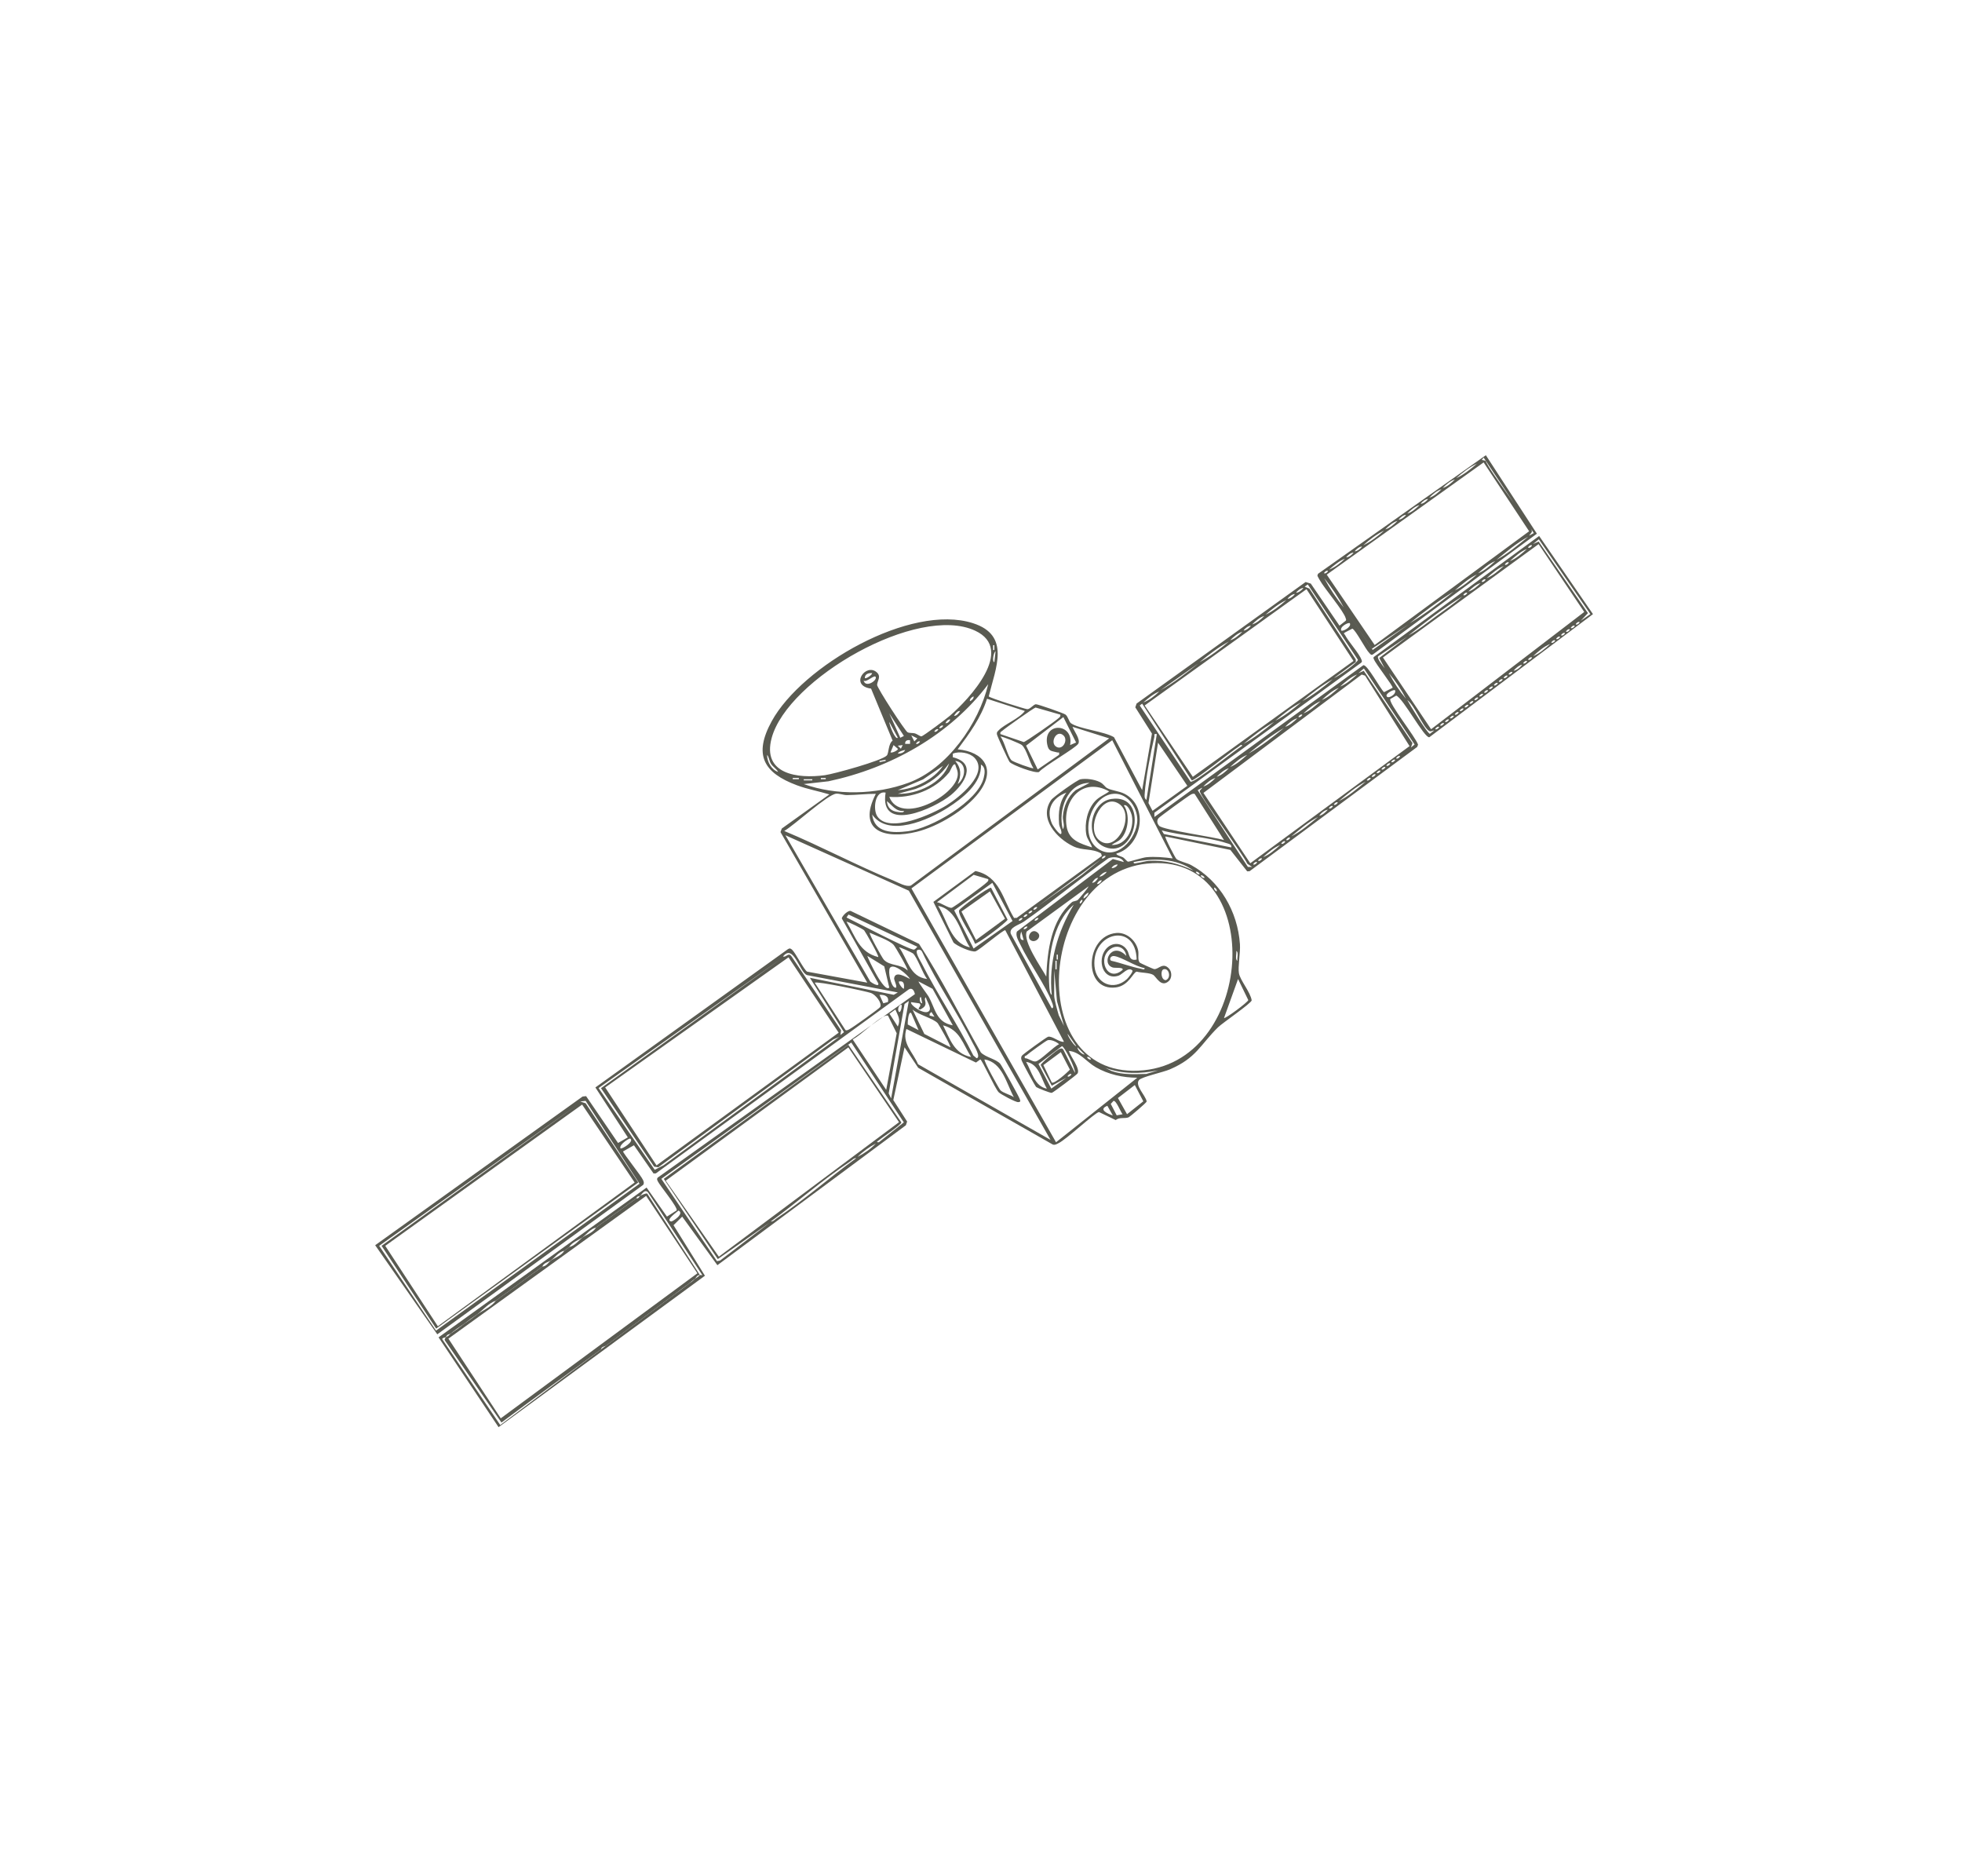 <svg viewBox="0 0 319 305" fill="none" xmlns="http://www.w3.org/2000/svg">
<path d="M104.065 194.406C104.298 194.285 105.032 193.917 105.234 194.033L113.798 207.281C113.307 207.261 113.229 207.648 113.004 207.875C112.512 208.21 112.382 208.379 112.01 208.667C111.121 209.309 110.484 209.778 109.627 210.45C109.357 210.648 109.096 210.85 108.832 211.044C108.577 211.242 108.305 211.431 108.038 211.638C107.769 211.838 107.507 212.038 107.243 212.233C106.978 212.431 106.713 212.629 106.449 212.827C106.184 213.025 105.918 213.223 105.654 213.421C105.389 213.619 105.124 213.817 104.86 214.015C104.594 214.213 104.329 214.411 104.065 214.609C103.8 214.808 103.535 215.006 103.271 215.204C103.005 215.402 102.74 215.6 102.476 215.798C102.211 215.996 101.946 216.194 101.682 216.392C101.416 216.59 101.151 216.788 100.887 216.986C100.624 217.183 100.355 217.385 100.092 217.581C99.818 217.786 99.574 217.96 99.298 218.175C99.033 218.373 98.767 218.574 98.503 218.769C98.333 218.898 97.807 218.869 97.709 219.363C92.336 223.345 86.882 227.235 81.529 231.247L72.38 217.965C72.199 217.715 72.386 217.586 72.483 217.382C73.069 217.098 72.926 217.076 73.278 216.788C74.19 216.187 74.61 215.88 75.463 215.204C76.343 214.61 76.813 214.27 77.648 213.619C78.628 212.946 79.871 212.449 80.627 211.44L81.422 210.846L83.607 209.262L85.196 208.073L87.381 206.489L88.175 205.894C88.859 205.866 89.186 205.191 89.566 204.904C90.236 204.442 91.281 204.127 91.751 203.32L92.545 202.725C93.469 202.517 94.068 201.666 94.73 201.141C95.417 200.678 96.437 200.362 96.915 199.556L97.71 198.962L99.1 197.972L99.895 197.377L101.285 196.387L102.08 195.793L103.47 194.803C103.87 194.876 103.944 194.492 104.066 194.406H104.065ZM105.054 194.407L72.908 217.608L81.419 230.562L113.388 206.987L105.054 194.407Z" fill="#595A51"/>
<path d="M187.693 132.807L221.66 108.138C222.306 107.976 224.419 111.993 225.031 112.519L226.423 111.807C226.555 111.563 223.617 107.853 223.393 107.189C223.333 107.012 223.21 106.931 223.424 106.757L250.249 87.13L259 99.831L232.391 119.849C231.554 119.972 228.18 113.54 227.009 113.078L226.054 113.625C225.69 114.246 230.232 119.909 230.561 121.058L230.417 121.425L203.171 141.624L202.78 141.646L200.045 138.162L189.478 135.975C189.334 136.12 191.082 139.469 191.271 139.632C191.71 140.011 193.032 140.277 193.656 140.621C198.369 143.209 201.233 148.162 201.601 153.496C201.693 154.842 201.252 157.198 201.435 158.207C201.65 159.397 203.306 161.26 203.511 162.619C203.452 163.093 198.74 166.309 198.041 166.996C195.114 169.876 194.545 171.971 190.206 173.84C189.101 174.316 185.622 175.053 185.192 175.575C184.473 176.449 186.246 178.043 186.441 179.057C186.423 179.251 183.696 181.552 183.515 181.626C182.888 181.886 182.036 181.561 181.4 182.079L178.682 180.774C177.975 180.898 173.369 185.249 172.069 185.859C171.765 186.001 171.522 186.184 171.157 186.049L149.283 173.578L147.069 170.245L145.243 178.832L147.489 182.32L147.283 182.927L116.64 205.67L110.918 197.777L109.507 199.17L114.614 207.384L81.06 232L71.306 217.403L105.127 193.051L108.439 197.772L110.013 196.764C110.274 196.315 107.244 192.688 106.945 192.022C106.848 191.806 106.759 191.645 106.938 191.432L148.751 161.612C148.659 161.102 148.347 160.5 147.767 160.83L106.634 190.748L106.254 190.756L103.072 186.173L101.304 187.175C101.296 187.459 104.277 191.161 104.557 191.838C104.673 192.117 104.759 192.347 104.564 192.622L71.099 216.909L61 202.424L94.725 178.251L95.295 178.19L100.487 185.802L102.077 184.893L96.803 176.776L128.109 154.295C128.415 154.109 128.543 154.175 128.792 154.396C129.343 154.889 130.742 157.719 131.238 157.952L141.011 159.74L126.901 135.266L127.11 134.69L134.848 129.141C133.095 128.605 131.31 128.302 129.583 127.66C124.133 125.634 122.466 122.711 125.482 117.223C130.396 108.281 148.016 98.045 158.197 101.306C164.375 103.285 161.876 108.597 160.757 113.204C160.945 113.474 166.669 115.265 167.016 115.284C167.468 115.308 167.974 114.567 168.4 114.481C168.652 114.431 172.946 115.936 173.239 116.161C173.664 116.487 173.807 117.34 174.12 117.566C175.385 118.483 179.551 118.894 181.124 119.841L185.7 128.445L187.292 119.253L184.588 114.982L184.794 114.374L212.274 94.614L213.123 94.87L217.784 101.705L218.79 100.916C218.929 100.777 218.839 100.659 218.8 100.513C218.476 99.312 215.342 95.698 214.544 94.244C214.426 94.029 214.295 93.82 214.193 93.596L214.287 93.285L241.584 74L249.882 86.758L223.236 106.371C222.936 106.567 222.83 106.345 222.649 106.168C222.001 105.538 220.431 102.403 219.873 102.195L218.685 102.808C218.333 103.025 218.572 103.009 218.669 103.197C219.271 104.358 220.982 106.191 221.367 107.264C221.448 107.491 221.496 107.579 221.276 107.757L187.688 132.122L187.693 132.805L187.693 132.807ZM248.67 87.051L249.378 86.654L241.221 74.38L240.923 74.77L241.537 74.901C242.186 76.612 249.08 85.486 249.069 86.362C249.066 86.653 248.585 86.978 248.67 87.051ZM215.714 93.413L223.508 104.851L248.62 86.361L241.223 75.17L215.714 93.412V93.413ZM240.129 75.369C238.923 75.93 237.737 76.86 236.752 77.742C237.958 77.18 239.143 76.25 240.129 75.369ZM236.553 77.944C235.823 78.141 235.082 78.796 234.567 79.326C235.296 79.13 236.038 78.473 236.553 77.944ZM234.368 79.528C233.638 79.725 232.898 80.381 232.382 80.911C233.111 80.715 233.853 80.058 234.368 79.528ZM232.183 81.113C231.753 81.135 231.209 81.547 230.992 81.901C231.422 81.879 231.966 81.466 232.183 81.113ZM230.793 82.103C230.063 82.3 229.322 82.956 228.807 83.486C229.536 83.29 230.278 82.633 230.793 82.103ZM228.608 83.688C228.178 83.709 227.634 84.122 227.416 84.476C227.846 84.454 228.391 84.041 228.608 83.688ZM227.218 84.678C226.488 84.875 225.747 85.531 225.231 86.06C225.96 85.864 226.702 85.208 227.218 84.678ZM225.033 86.263C223.827 86.824 222.641 87.754 221.656 88.635C222.862 88.074 224.046 87.144 225.033 86.263ZM248.471 87.253C246.603 88.258 244.944 89.684 243.307 91.012C245.175 90.007 246.835 88.581 248.471 87.253ZM257.013 100.916L258.583 99.829L250.195 87.668L249.266 88.437L250.165 88.032L258.179 99.668L257.013 100.916ZM224.851 106.882L232.68 118.542L257.579 99.481L250.163 88.45L224.851 106.882ZM249.067 88.639C248.819 88.507 248.375 88.956 248.471 89.031C248.72 89.164 249.164 88.715 249.067 88.639ZM221.457 88.837C221.027 88.859 220.483 89.272 220.265 89.626C220.695 89.604 221.24 89.191 221.457 88.837ZM248.273 89.234C247.252 89.626 246.294 90.487 245.492 91.21C246.513 90.818 247.47 89.957 248.273 89.234ZM220.067 89.828C219.637 89.85 219.092 90.263 218.875 90.616C219.305 90.594 219.849 90.181 220.067 89.828ZM218.676 90.818C217.75 91.17 216.83 91.945 216.094 92.597C217.034 92.247 217.969 91.515 218.676 90.818ZM243.108 91.214C242.087 91.606 241.13 92.468 240.327 93.191C241.348 92.799 242.306 91.937 243.108 91.214ZM245.293 91.412C245.045 91.28 244.601 91.729 244.697 91.805C244.946 91.937 245.39 91.488 245.293 91.412ZM244.499 92.007C243.478 92.399 242.52 93.26 241.718 93.983C242.739 93.591 243.696 92.729 244.499 92.007ZM215.895 92.799C215.647 92.666 215.203 93.116 215.3 93.191C215.548 93.324 215.992 92.874 215.895 92.799ZM240.129 93.393C238.826 93.985 237.633 95.044 236.553 95.964C237.855 95.372 239.049 94.313 240.129 93.393ZM218.476 98.739C217.589 97.07 216.495 95.449 215.302 93.985C216.188 95.654 217.282 97.275 218.476 98.739ZM241.519 94.185C241.271 94.053 240.827 94.502 240.923 94.577C241.172 94.71 241.616 94.26 241.519 94.185ZM240.725 94.779C239.995 94.977 239.254 95.632 238.738 96.162C239.467 95.966 240.209 95.309 240.725 94.779ZM216.889 110.225C217.538 110.017 220.843 107.665 220.778 107.247L212.625 95.003L212.122 95.37L212.898 95.687L220.433 107.203L220.436 107.621L216.888 110.224L216.889 110.225ZM211.923 95.572C211.493 95.594 210.949 96.007 210.731 96.36C211.161 96.338 211.705 95.925 211.923 95.572ZM220.062 107.446L212.422 95.779L186.113 114.68L193.941 126.28L220.062 107.446ZM236.355 96.166C233.848 97.677 231.482 99.484 229.204 101.312C231.711 99.8 234.076 97.994 236.355 96.166ZM238.54 96.364C238.291 96.231 237.847 96.681 237.944 96.756C238.192 96.889 238.636 96.439 238.54 96.364ZM210.532 96.562C210.102 96.584 209.558 96.997 209.341 97.35C209.771 97.329 210.315 96.916 210.532 96.562ZM237.745 96.958C234.696 98.854 231.815 101.067 229.005 103.292C230.608 102.427 232.05 101.241 233.515 100.167C234.939 99.122 236.425 98.133 237.745 96.959V96.958ZM209.142 97.552C207.936 98.114 206.75 99.044 205.765 99.925C206.971 99.364 208.156 98.434 209.142 97.552ZM223.065 105.461L219.077 99.532L223.184 105.653L229.005 101.515L223.065 105.461ZM205.567 100.127C204.837 100.324 204.096 100.98 203.58 101.51C204.309 101.314 205.051 100.657 205.567 100.127ZM256.814 101.118C256.566 100.985 256.122 101.435 256.218 101.51C256.466 101.643 256.91 101.193 256.814 101.118ZM219.47 101.315C219.264 101.106 217.763 101.889 218.081 102.501C218.287 102.71 219.789 101.927 219.47 101.315ZM142.548 109.289C143.332 109.982 142.626 110.698 142.606 111.337C142.592 111.797 147.151 118.84 147.567 119.04C147.916 119.209 148.39 119.113 148.771 119.224C149.119 119.325 149.601 119.725 149.815 119.7C150.124 119.663 153.907 116.819 154.423 116.372C157.571 113.652 165.122 105.594 158.561 102.531C149.214 98.167 128.056 110.355 125.462 119.976C123.871 125.877 129.697 126.611 134.103 126.018C135.553 125.823 143.471 123.644 144.192 122.807C144.527 122.417 144.41 120.92 145.13 120.395L141.625 111.94C138.052 111.458 140.769 107.714 142.548 109.289ZM203.382 101.712C202.952 101.734 202.407 102.147 202.19 102.5C202.62 102.478 203.164 102.065 203.382 101.712ZM256.019 101.712C255.771 101.579 255.327 102.029 255.424 102.104C255.672 102.237 256.116 101.787 256.019 101.712ZM255.225 102.306C254.977 102.173 254.533 102.623 254.629 102.698C254.877 102.831 255.321 102.381 255.225 102.306ZM201.991 102.702C201.261 102.899 200.52 103.555 200.005 104.085C200.734 103.889 201.476 103.232 201.991 102.702ZM254.43 102.9C254.182 102.768 253.738 103.217 253.835 103.292C254.083 103.425 254.527 102.976 254.43 102.9ZM228.807 103.495L224.068 106.689C223.836 107.091 224.879 108.251 225.133 108.641L224.251 106.956L228.807 103.495ZM253.636 103.495C253.388 103.362 252.944 103.811 253.04 103.887C253.288 104.019 253.732 103.57 253.636 103.495ZM252.841 104.089C252.593 103.956 252.149 104.406 252.245 104.481C252.494 104.614 252.938 104.164 252.841 104.089ZM199.806 104.287C198.108 105.206 196.515 106.415 195.039 107.65C196.737 106.731 198.33 105.522 199.806 104.287ZM252.047 104.683C251.026 105.075 250.068 105.937 249.266 106.66C250.287 106.267 251.244 105.406 252.047 104.683ZM161.667 105.67V104.88H161.472V105.67H161.667ZM161.667 107.651L161.865 105.87C161.565 106.048 161.254 107.508 161.667 107.651ZM249.067 106.862C248.819 106.729 248.375 107.179 248.471 107.254C248.72 107.387 249.164 106.937 249.067 106.862ZM248.273 107.456C248.024 107.323 247.581 107.773 247.677 107.848C247.925 107.981 248.369 107.531 248.273 107.456ZM194.84 107.852L188.683 112.206C190.868 110.989 192.88 109.404 194.84 107.852ZM247.478 108.05C246.976 108.126 246.401 108.66 246.088 109.037C246.605 108.973 247.218 108.483 247.478 108.05ZM229.403 121.515L230 121.03L221.756 108.667L220.86 109.433L221.733 109.047L229.654 120.793L229.402 121.515H229.403ZM245.889 109.239C245.641 109.106 245.197 109.555 245.293 109.631C245.542 109.763 245.985 109.314 245.889 109.239ZM141.805 109.437C141.239 109.359 140.6 109.57 140.614 110.226C140.787 110.394 141.765 109.748 141.805 109.437ZM228.606 113.594C227.854 112.126 226.889 110.697 225.829 109.435C226.581 110.902 227.546 112.331 228.606 113.594ZM220.663 109.635C219.642 110.027 218.684 110.888 217.882 111.611C218.903 111.219 219.86 110.358 220.663 109.635ZM229.177 121.289L221.951 109.834L221.399 109.657L195.665 128.896L203.281 140.33L229.177 121.289ZM140.415 110.625C140.702 111.821 142.473 110.749 142.4 110.131C142.32 109.447 140.848 111.068 140.415 110.625ZM245.095 109.833C244.846 109.7 244.402 110.15 244.499 110.225C244.747 110.358 245.191 109.908 245.095 109.833ZM216.69 110.427C214.915 111.4 213.272 112.697 211.724 113.988C213.499 113.015 215.143 111.719 216.69 110.427ZM244.3 110.427C244.052 110.294 243.608 110.744 243.704 110.819C243.952 110.952 244.396 110.502 244.3 110.427ZM243.506 111.021C243.257 110.888 242.813 111.338 242.91 111.413C243.158 111.546 243.602 111.096 243.506 111.021ZM130.684 127.456C135.977 129.356 142.397 129.188 147.669 127.264C154.033 124.941 159.139 117.65 160.674 111.217C154.446 119.508 144.797 124.858 134.699 127.007L130.685 127.456H130.684ZM242.711 111.615C242.463 111.483 242.019 111.932 242.115 112.008C242.363 112.14 242.807 111.691 242.711 111.615ZM217.683 111.813C216.662 112.206 215.705 113.067 214.902 113.79C215.923 113.398 216.881 112.536 217.683 111.813ZM226.819 112.209C226.644 112.032 225.363 112.683 225.431 113.096C225.543 113.784 227.115 112.851 226.819 112.209ZM241.916 112.21C241.668 112.077 241.224 112.526 241.321 112.602C241.569 112.734 242.013 112.285 241.916 112.21ZM188.484 112.408C187.557 112.759 186.638 113.535 185.902 114.186C186.841 113.837 187.777 113.105 188.484 112.408ZM241.122 112.804C240.874 112.671 240.43 113.121 240.526 113.196C240.774 113.329 241.218 112.879 241.122 112.804ZM157.698 113.99C158.022 113.848 158.355 113.555 158.29 113.198C157.966 113.341 157.632 113.633 157.698 113.99ZM240.327 113.398C240.079 113.265 239.635 113.715 239.732 113.79C239.98 113.923 240.424 113.473 240.327 113.398ZM166.634 115.577L160.48 113.592C159.515 116.66 157.6 119.269 155.708 121.811C160.009 122.207 162.005 125.077 159.168 128.827C157.034 131.646 152.5 134.364 149.081 135.208C143.911 136.486 139.279 135.151 142.401 129.044C140.831 129.036 139.298 129.24 137.723 129.249C137.103 129.253 136.513 128.977 135.945 129.025C134.562 129.142 129.091 134.182 127.508 135.083C133.489 137.578 139.259 140.674 145.246 143.139C146.028 143.461 147.348 144.241 148.103 143.95L180.338 120.028L174.38 118.15C174.625 118.823 175.691 120.188 175.33 120.879C174.968 121.57 169.755 124.52 168.929 125.499C168.31 125.76 164.651 124.402 164.161 123.881C163.962 123.669 162.136 119.674 162.093 119.387C162.037 119.025 162.138 118.971 162.357 118.737C163.301 117.726 165.712 116.829 166.632 115.575L166.634 115.577ZM233.177 118.746C232.826 118.762 232.631 119.032 232.278 118.767C231.261 118.005 230.025 114.712 228.81 113.792C229.185 114.539 232.097 119.254 232.479 119.288L233.178 118.746H233.177ZM214.704 113.992C213.683 114.384 212.725 115.246 211.923 115.969C212.944 115.577 213.901 114.715 214.704 113.992ZM239.533 113.992C239.285 113.859 238.841 114.309 238.937 114.384C239.185 114.517 239.629 114.067 239.533 113.992ZM211.526 114.19C210.022 114.965 208.644 116.079 207.354 117.157C208.866 116.391 210.251 115.291 211.526 114.19ZM185.7 114.386L185.308 114.68L193.576 127.08C194.361 127.206 200.806 121.927 201.989 121.219C201.808 120.904 201.541 121.292 201.37 121.394C200.304 122.035 194.221 126.96 193.763 126.859L185.699 114.385L185.7 114.386ZM238.738 114.586C238.49 114.454 238.046 114.903 238.142 114.979C238.391 115.111 238.835 114.662 238.738 114.586ZM172.395 116.171L168.375 115.017C168.055 115.09 163.443 118.361 162.991 118.776C162.799 118.954 162.57 118.964 162.662 119.336L166.451 120.629C166.782 120.579 171.512 117.28 171.981 116.845C172.198 116.643 172.474 116.547 172.394 116.17L172.395 116.171ZM237.944 115.181C237.696 115.048 237.252 115.498 237.348 115.573C237.596 115.706 238.04 115.256 237.944 115.181ZM156.107 115.577C155.685 115.526 155.326 116.004 155.114 116.365C155.536 116.416 155.894 115.938 156.107 115.577ZM237.149 115.775C236.901 115.642 236.457 116.092 236.553 116.167C236.802 116.3 237.246 115.85 237.149 115.775ZM146.377 119.931L146.965 119.636L144.588 115.971L146.377 119.931ZM211.724 116.171C211.476 116.038 211.032 116.488 211.128 116.563C211.377 116.696 211.821 116.246 211.724 116.171ZM236.355 116.369C236.106 116.236 235.663 116.686 235.759 116.761C236.007 116.894 236.451 116.444 236.355 116.369ZM174.96 120.702L172.891 116.569L166.832 121.21L168.718 125.08L172.194 122.701C172.261 122.151 172.163 122.392 171.897 122.314C170.975 122.043 170.488 122.227 170.257 120.974C169.581 117.288 174.683 117.525 173.985 121.12L174.96 120.702ZM210.93 116.765C210.2 116.962 209.459 117.618 208.943 118.148C209.672 117.952 210.414 117.295 210.93 116.765ZM154.518 116.963C154.159 116.898 153.866 117.231 153.723 117.553C154.082 117.619 154.375 117.286 154.518 116.963ZM235.56 116.963C235.312 116.831 234.868 117.28 234.964 117.355C235.213 117.488 235.657 117.039 235.56 116.963ZM145.975 119.931L144.588 117.358C144.536 117.702 145.556 120.368 145.975 119.931ZM207.156 117.359C205.381 118.333 203.737 119.629 202.19 120.921C203.965 119.947 205.608 118.652 207.156 117.359ZM234.766 117.557C234.517 117.425 234.073 117.874 234.17 117.95C234.418 118.082 234.862 117.633 234.766 117.557ZM153.326 117.954C153.078 117.821 152.634 118.271 152.73 118.346C152.978 118.478 153.422 118.029 153.326 117.954ZM233.971 118.152C233.723 118.019 233.279 118.469 233.375 118.544C233.624 118.677 234.067 118.227 233.971 118.152ZM208.745 118.35C206.702 119.523 204.807 121.025 202.984 122.505C205.034 121.34 206.932 119.845 208.745 118.35ZM152.531 118.548C152.283 118.415 151.839 118.865 151.935 118.94C152.184 119.073 152.628 118.623 152.531 118.548ZM172.942 119.586C171.81 118.444 170.579 120.793 171.797 121.427C172.804 121.951 173.676 120.325 172.942 119.586ZM188.085 119.339C187.492 119.243 187.765 119.482 187.683 119.818C187.126 122.097 186.249 126.708 186.119 128.978C186.097 129.377 186.01 129.751 186.399 130.034L188.085 119.34V119.339ZM148.163 119.536L148.658 120.523L149.151 120.031L148.164 119.536H148.163ZM168.025 124.882C167.395 123.968 166.932 121.813 166.145 121.114C165.893 120.891 162.807 119.618 162.662 119.736C163.344 120.584 163.811 122.92 164.455 123.59C164.705 123.849 167.864 125.008 168.024 124.881L168.025 124.882ZM147.962 120.329C147.513 120.257 147.126 120.397 147.169 120.922H147.962V120.329ZM190.669 139.539L180.838 120.332L148.19 144.42L171.7 185.687L184.909 175.196C182.557 175.185 180.211 174.668 178.171 173.493C176.62 172.6 175.578 170.987 173.785 170.837C174.033 171.709 175.681 173.739 175.193 174.51C175.053 174.731 171.264 177.59 171.009 177.656C170.789 177.713 168.671 176.861 168.484 176.715C168.296 176.568 166.225 172.747 166.124 172.427C166.03 172.127 165.963 171.93 166.135 171.63C166.266 171.402 170.146 168.599 170.402 168.536C171.083 168.367 172.258 169.477 172.989 169.351L163.453 151.226C163.241 151.021 159.267 154.427 158.623 154.645C157.994 154.858 155.466 153.729 155.021 153.2L151.758 146.614L158.587 141.594C162.575 142.413 163.045 146.253 164.87 149.221L165.303 149.215L179.146 139.141L179.026 138.734C177.489 137.86 176.062 138.332 174.474 137.566C171.845 136.298 168.819 133.041 170.912 130.042C171.248 129.56 175.145 126.773 175.683 126.679C176.632 126.513 177.926 126.701 178.795 127.118C179.444 127.43 179.623 127.912 179.999 128.115C180.743 128.518 181.921 128.574 182.831 129.037C186.882 131.095 185.637 137.566 181.533 138.752C181.356 138.986 182.417 139.259 182.597 139.371C182.874 139.542 183.217 140.044 183.415 140.069C183.648 140.098 185.735 139.409 186.403 139.348C187.802 139.219 189.283 139.363 190.67 139.54L190.669 139.539ZM149.552 120.528C149.304 120.396 148.86 120.845 148.956 120.921C149.204 121.053 149.648 120.604 149.552 120.528ZM188.287 120.725L186.727 130.54L187.39 131.809L193.049 127.741L188.287 120.725ZM145.976 121.72L145.282 121.122L144.786 122.308C145.082 122.457 146.114 121.912 145.976 121.72ZM146.77 121.122L145.977 121.219L146.473 121.711L146.77 121.123V121.122ZM147.168 121.915C146.846 121.962 146.09 122.17 145.977 122.505C146.423 122.525 146.993 122.367 147.168 121.915ZM158.423 123.17C157.648 122.368 155.95 122.067 154.924 122.519L154.918 123.096C158.949 124.098 156.784 127.456 154.614 129.237C151.955 131.417 142.907 135.547 143.992 128.844C142.243 128.473 141.904 131.561 142.629 132.681C144.519 135.609 151.691 132.288 153.907 130.907C155.859 129.691 160.9 125.732 158.425 123.169L158.423 123.17ZM126.51 125.476C126.23 124.954 125.66 124.662 125.352 124.157C125.034 123.634 125.049 123.097 124.725 122.706C124.686 123.779 125.455 125.172 126.51 125.476ZM202.786 122.707C201.765 123.099 200.807 123.961 200.005 124.684C201.026 124.292 201.983 123.43 202.786 122.707ZM227.615 122.905C227.367 122.773 226.923 123.222 227.019 123.298C227.267 123.43 227.711 122.981 227.615 122.905ZM143.989 123.5L142.999 123.699V123.892L143.989 123.693V123.5ZM226.82 123.5C226.572 123.367 226.128 123.816 226.224 123.892C226.473 124.024 226.917 123.575 226.82 123.5ZM155.712 127.459C157.031 126.5 157.3 123.917 155.312 123.698C156.314 124.879 156.32 126.096 155.712 127.459ZM145.977 129.042C149.122 129.149 153.296 127.284 154.317 124.092C152.958 126.038 151.108 127.441 148.859 128.253L145.977 129.041V129.042ZM226.026 124.094C225.778 123.961 225.334 124.411 225.43 124.486C225.678 124.619 226.122 124.169 226.026 124.094ZM155.309 124.291C154.961 123.978 154.538 125.308 154.318 125.576C151.981 128.429 148.232 129.808 144.588 129.537C146.367 134.229 155.499 129.342 155.722 125.969C155.768 125.281 155.484 124.895 155.309 124.291ZM141.807 132.411C142.142 135.458 145.206 135.419 147.609 135.128C151.357 134.674 159.004 130.315 159.943 126.434C160.127 125.675 160.28 124.736 159.486 124.291C159.701 127.295 156.401 129.846 154.104 131.305C151.008 133.271 144.449 136.217 141.807 132.412V132.411ZM153.326 124.49L150.082 126.7L145.977 128.447C148.692 128.246 151.807 126.744 153.326 124.49ZM225.231 124.688C224.983 124.555 224.539 125.005 224.635 125.08C224.884 125.213 225.328 124.763 225.231 124.688ZM199.806 124.886C199.076 125.083 198.335 125.739 197.82 126.269C198.549 126.072 199.291 125.416 199.806 124.886ZM224.437 125.282C224.188 125.149 223.744 125.599 223.841 125.674C224.089 125.807 224.533 125.357 224.437 125.282ZM223.642 125.876C223.394 125.744 222.95 126.193 223.046 126.269C223.295 126.401 223.739 125.952 223.642 125.876ZM129.886 126.471H128.895V126.665H129.886V126.471ZM134.256 126.471H133.464V126.665H134.256V126.471ZM197.621 126.471C196.891 126.668 196.15 127.323 195.635 127.853C196.364 127.657 197.106 127 197.621 126.471ZM222.848 126.471C222.599 126.338 222.155 126.787 222.252 126.863C222.5 126.995 222.944 126.546 222.848 126.471ZM132.071 126.669H130.683V126.863H132.071V126.669ZM222.053 127.065C220.455 127.872 219.052 129.1 217.683 130.23C219.281 129.423 220.685 128.195 222.053 127.065ZM177.161 127.263C173.492 127.274 172.003 131.747 172.795 134.786C173.203 134.324 172.768 133.45 172.813 132.739C172.915 131.134 173.623 129.484 174.884 128.454L177.161 127.262V127.263ZM180.339 128.65C176.061 126.272 172.788 129.965 173.407 134.275C173.74 136.601 175.629 137.124 177.558 137.759C177.336 137.01 176.754 136.45 176.615 135.631C176.307 133.816 176.792 131.598 178.053 130.228C178.733 129.488 179.583 129.226 180.34 128.65H180.339ZM195.436 128.055L194.73 128.446L202.895 140.931L203.578 140.925L202.803 140.415C202.111 138.853 194.957 129.278 195.073 128.581C195.102 128.406 195.531 128.139 195.435 128.055H195.436ZM173.388 128.847C171.102 129.692 170.026 131.544 171.027 133.873C171.212 134.304 172.787 136.534 172.556 135.124C172.492 134.735 172.235 134.394 172.196 133.896C172.052 132.061 172.221 130.325 173.389 128.846L173.388 128.847ZM180.686 129.088C177.235 129.761 175.554 135.674 178.366 137.847C181.405 140.196 184.883 136.382 184.914 133.292C184.934 131.119 183.082 128.622 180.687 129.088H180.686ZM194.235 129.052C194.016 128.989 193.85 129.055 193.654 129.147C193.29 129.319 188.578 132.744 188.369 132.996C188.039 133.392 188.132 133.881 188.474 134.251C189.086 134.912 197.551 136.082 199.012 136.568L194.235 129.052ZM146.969 131.818C145.663 131.974 145.082 130.893 144.191 130.232C144.318 131.399 144.952 131.88 146.078 132.014C146.278 132.037 147.008 132.163 146.969 131.818ZM217.485 130.432C217.236 130.299 216.792 130.749 216.889 130.824C217.137 130.957 217.581 130.507 217.485 130.432ZM216.69 131.026C216.442 130.893 215.998 131.343 216.094 131.418C216.342 131.551 216.786 131.101 216.69 131.026ZM215.895 131.62C215.378 131.684 214.765 132.174 214.505 132.607C215.008 132.531 215.583 131.997 215.895 131.62ZM214.306 132.809C212.708 133.616 211.305 134.844 209.936 135.974C211.534 135.167 212.938 133.939 214.306 132.809ZM200.202 137.758C200.271 137.226 199.777 137.18 199.415 137.06C196.308 136.033 192.112 135.866 188.882 134.989L189.234 135.577L200.203 137.758H200.202ZM170.804 185.295L147.764 144.79L127.702 135.78L141.494 159.559C141.671 159.737 143.007 160.554 142.795 159.847L136.872 149.309C136.855 148.965 137.968 147.793 138.427 148.139L149.423 153.435C153.097 159.091 156.14 165.205 159.478 171.085C160.234 171.879 161.978 172.16 162.635 172.943C162.897 173.255 165.568 178.071 165.751 178.551C165.9 178.939 166.024 179.138 165.539 179.162C165.11 179.183 162.689 177.878 162.375 177.56C161.759 176.936 159.685 172.286 159.38 172.222L158.683 172.729L147.368 167.27C146.612 169.621 148.416 170.997 149.265 173.004L170.804 185.295ZM209.738 136.176C209.49 136.043 209.046 136.493 209.142 136.568C209.39 136.701 209.834 136.251 209.738 136.176ZM208.943 136.77C208.695 136.637 208.251 137.087 208.347 137.162C208.596 137.295 209.04 136.845 208.943 136.77ZM208.149 137.364C207.128 137.757 206.17 138.618 205.368 139.341C206.389 138.949 207.346 138.087 208.149 137.364ZM179.744 139.147C179.496 139.014 179.052 139.464 179.148 139.539C179.397 139.672 179.841 139.222 179.744 139.147ZM182.724 140.133C182.38 139.288 180.954 139.203 180.228 139.519C175.578 142.833 171.164 146.519 166.498 149.804C165.695 150.37 163.985 150.746 164.348 151.809L171.007 163.903C171.443 163.894 171.122 163.171 171.048 162.97C170.028 160.196 167.292 156.486 165.93 153.614C165.622 152.964 165.05 152.101 165.345 151.431L180.936 139.64L182.723 140.134L182.724 140.133ZM205.169 139.543C204.921 139.41 204.477 139.86 204.573 139.935C204.822 140.068 205.266 139.618 205.169 139.543ZM178.95 139.741L168.819 147.264L175.948 142.193L178.95 139.741ZM194.046 141.52C191.32 139.492 187.547 139.471 184.314 140.137C184.271 140.505 184.731 140.3 184.949 140.276C185.544 140.211 186.218 139.972 186.801 139.941C189.479 139.802 191.656 140.392 194.046 141.519V141.52ZM204.375 140.137C204.126 140.005 203.682 140.454 203.779 140.53C204.027 140.662 204.471 140.213 204.375 140.137ZM186.458 140.393C168.655 142.287 166.368 175.963 185.976 173.981C204.346 172.123 205.836 138.33 186.458 140.393ZM181.731 140.534C181.357 140.514 180.869 140.771 180.737 141.124C181.111 141.144 181.598 140.886 181.731 140.534ZM179.943 141.722C179.513 141.744 178.969 142.157 178.751 142.51C179.181 142.488 179.725 142.075 179.943 141.722ZM195.039 142.114C195.135 142.039 194.692 141.59 194.443 141.722C194.347 141.797 194.79 142.246 195.039 142.114ZM160.675 142.911L158.307 142.213L152.334 146.669C152.939 146.714 154.231 147.662 154.734 147.571C155.077 147.509 159.992 143.903 160.373 143.498C160.553 143.306 160.758 143.252 160.675 142.91V142.911ZM195.833 142.708C195.93 142.633 195.487 142.184 195.238 142.316C195.141 142.391 195.584 142.84 195.833 142.708ZM178.552 142.712C178.13 142.662 177.772 143.139 177.559 143.501C177.981 143.551 178.34 143.074 178.552 142.712ZM179.148 143.108C178.79 143.043 178.497 143.376 178.354 143.699C178.712 143.764 179.005 143.431 179.148 143.108ZM158.295 154.198L164.629 149.721L161.345 143.513L155.142 147.985L158.296 154.198H158.295ZM176.963 144.099L166.936 151.427C166.259 152.973 169.286 157.259 170.111 158.753C170.303 154.546 170.89 149.607 174.275 146.665C174.518 146.454 174.962 146.526 175.268 146.269C175.391 146.166 177.065 144.192 176.963 144.099ZM197.818 144.889C197.951 144.641 197.5 144.199 197.425 144.295C197.291 144.542 197.742 144.985 197.818 144.889ZM176.171 146.077C176.533 145.866 177.011 145.508 176.961 145.087C176.599 145.299 176.121 145.657 176.171 146.077ZM175.575 146.87C175.65 146.966 176.1 146.524 175.968 146.276C175.893 146.179 175.443 146.621 175.575 146.87ZM171.002 161.724C170.474 156.514 171.919 151.512 174.578 147.068C171.069 150.075 170.272 156.039 170.611 160.434C170.632 160.703 170.702 161.632 171.002 161.724ZM157.696 153.998C156.165 151.71 155.626 147.847 152.531 147.268C154.034 149.606 154.565 153.331 157.696 153.998ZM168.621 147.466C168.372 147.333 167.928 147.783 168.025 147.858C168.273 147.991 168.717 147.541 168.621 147.466ZM167.826 148.06C167.578 147.927 167.134 148.377 167.23 148.452C167.479 148.585 167.923 148.135 167.826 148.06ZM137.959 148.668L137.635 149.146C138.958 149.769 147.997 154.518 148.615 154.369C148.842 154.314 148.986 154.048 149.151 153.902L137.959 148.669V148.668ZM167.032 148.654C166.783 148.522 166.339 148.971 166.436 149.047C166.684 149.179 167.128 148.73 167.032 148.654ZM166.237 149.249C165.989 149.116 165.545 149.565 165.641 149.641C165.889 149.773 166.333 149.324 166.237 149.249ZM168.819 149.249C168.571 149.116 168.127 149.565 168.223 149.641C168.472 149.773 168.916 149.324 168.819 149.249ZM142.796 155.585C142.956 155.398 140.672 151.417 140.503 151.238C140.281 151 137.755 149.74 137.634 149.843C139.13 152.304 139.665 154.783 142.796 155.585ZM167.032 150.635C166.783 150.502 166.339 150.952 166.436 151.027C166.684 151.16 167.128 150.71 167.032 150.635ZM166.435 152.811L166.041 151.426C165.899 151.847 165.654 152.897 166.435 152.811ZM147.564 157.764C147.718 157.584 145.535 153.851 145.291 153.594C144.54 152.805 142.44 152.122 141.409 151.624C141.234 151.798 143.435 155.717 143.683 155.99C144.671 157.077 146.413 156.644 147.564 157.764ZM150.744 159.148C150.007 158.25 149.162 155.679 148.453 154.997C148.324 154.872 146.271 153.924 146.175 154.002C147.64 155.993 147.85 158.778 150.744 159.148ZM149.257 154.398C148.596 154.57 149.654 156.201 149.846 156.58C152.419 161.674 155.702 166.454 158.252 171.57L158.785 172.025C159.552 171.882 158.382 170.013 158.196 169.645C155.646 164.58 152.364 159.853 149.924 154.719C149.802 154.447 149.539 154.326 149.256 154.399L149.257 154.398ZM201.195 156.178C201.085 155.787 201.45 154.771 201 154.595C201.109 154.987 200.745 156.003 201.195 156.178ZM145.976 161.332L131.22 158.515C130.023 158.117 129.03 153.312 127.307 155.487C127.857 155.677 128.173 154.736 128.701 155.482L136.749 167.484L136.643 168.259L137.222 167.789L131.679 158.952L145.312 161.714L145.977 161.331L145.976 161.332ZM171.995 155.98V155.19H171.801V155.98H171.995ZM144.585 160.536L143.771 157.091L141.013 155.387C141.194 155.98 143.743 161.44 144.585 160.536ZM128.202 155.624L98.397 176.777L106.744 189.445L136.359 167.872L128.203 155.625L128.202 155.624ZM127.106 155.785L97.324 176.874L106.448 190.165L107.901 189.418L136.441 168.557L135.474 168.979L107.037 189.752L106.354 189.648L97.713 176.892L127.105 155.785H127.106ZM171.797 157.565V156.18H171.602V157.565H171.797ZM147.963 159.148C147.59 158.481 145.299 156.457 144.673 157.356C144.346 158.03 144.849 160.276 145.483 160.535C146.117 160.793 145.341 159.33 145.375 159.052C145.534 157.706 147.334 158.855 147.963 159.148ZM171.402 157.764V161.824C171.402 162.493 171.928 164.299 172.144 165.045L172.995 166.773L171.855 162.759L171.403 157.764H171.402ZM199.013 165.487C199.181 165.666 202.868 162.949 202.957 162.574L201.295 159.151L199.013 165.487ZM146.968 160.735C147.027 160.091 147.032 159.396 146.176 159.547C146.004 159.706 146.653 160.698 146.968 160.735ZM154.914 166.676L151.631 160.742L149.355 159.546C149.256 159.654 150.8 161.676 150.975 161.988C152.08 163.957 152.175 166.185 154.913 166.675L154.914 166.676ZM137.46 167.445C137.69 167.579 137.943 167.388 138.146 167.287C138.602 167.061 142.953 163.968 143.104 163.703C143.476 163.052 142.332 161.67 141.613 161.422C140.735 161.118 132.842 159.469 132.47 159.747L137.461 167.445H137.46ZM144.363 162.89C144.603 161.95 143.795 161.67 142.998 161.727L143.62 163.097L144.362 162.891L144.363 162.89ZM149.947 163.111L149.748 162.123C149.505 161.863 149.379 163.034 149.947 163.111ZM151.114 164.273C151.452 163.739 150.619 162.692 150.542 162.123C150.119 162.369 150.67 162.89 150.405 163.454C150.254 163.776 149.929 163.927 149.646 164.099C148.814 164.076 150.09 163.477 149.463 163.103L148.162 162.915C147.763 163.259 150.495 165.253 151.114 164.274V164.273ZM147.764 162.717L147.069 163.21L144.488 177.748L144.886 178.561L147.764 162.718V162.717ZM146.178 164.498C146.422 164.708 146.714 163.581 146.57 163.31C146.042 163.38 145.887 164.248 146.178 164.498ZM145.576 164.103L144.624 164.793L145.973 166.874C146.492 165.718 145.988 165.114 145.576 164.103ZM152.47 166.341C151.729 165.523 149.273 164.962 148.362 164.102L150.283 168.077L154.515 170.242C154.659 170.076 152.617 166.504 152.469 166.341H152.47ZM151.935 165.288L151.439 164.502L151.143 164.798V165.089L151.935 165.287V165.288ZM148.158 164.697C147.675 164.229 147.557 166.343 147.589 166.542L149.352 167.468L148.158 164.697ZM144.377 165.101C144.159 165.039 143.992 165.105 143.796 165.196C142.275 165.907 140.208 168.08 138.641 168.975L144.089 177.173L145.793 167.963L144.376 165.101H144.377ZM157.894 171.825C156.513 169.67 156.11 167.431 153.328 166.677C154.452 168.887 155.114 171.306 157.894 171.825ZM174.975 170.044L173.589 168.063C173.535 168.426 174.81 170.225 174.975 170.044ZM166.635 172.022C167.205 172.012 167.909 172.67 168.428 172.542C169.195 172.35 171.28 170.177 172.192 169.747C171.791 169.356 170.906 168.967 170.362 169.09C170.087 169.153 167.227 171.241 166.886 171.568C166.765 171.683 166.502 171.565 166.635 172.022ZM138.405 169.473L107.525 191.632L116.576 205.018L117.078 204.912L125.121 198.766L116.706 204.678L107.925 191.633L137.934 169.838L146.55 182.461C146.558 182.83 143.462 184.892 142.932 185.328C142.757 185.472 142.293 185.719 142.896 185.688L146.951 182.457L138.406 169.473H138.405ZM174.777 174.4C174.883 173.703 173.07 170.13 172.667 170.062L168.847 172.959L170.931 176.966L173.388 175.197L171.005 176.496L169.206 173.125C169.231 172.836 171.837 170.684 172.203 170.54C172.492 170.427 172.672 170.338 172.891 170.638L174.776 174.4H174.777ZM137.934 170.264L108.24 191.931L116.876 204.288L146.172 182.424L137.934 170.265V170.264ZM176.367 171.428L175.178 170.242C175.201 170.739 175.873 171.407 176.367 171.428ZM171.014 175.978C171.424 176.239 173.591 174.303 173.951 173.877L172.481 171.036L169.643 173.139L171.014 175.977V175.978ZM177.361 172.221C177.457 172.145 177.014 171.697 176.765 171.828C176.668 171.904 177.111 172.352 177.361 172.221ZM164.845 178.363C163.627 176.138 162.984 172.708 160.08 172.224C159.876 172.417 162.455 177.026 162.653 177.226C163.11 177.689 164.273 177.951 164.845 178.363ZM170.209 176.975C169.293 175.408 168.919 172.918 166.834 172.62C167.732 174.164 168.179 176.605 170.209 176.975ZM188.284 174.007C185.375 174.583 182.566 174.624 179.745 173.611L180.737 174.104C182.56 174.753 184.471 174.624 186.377 174.578L188.284 174.007ZM174.182 174.601C173.934 174.469 173.49 174.918 173.587 174.994C173.835 175.126 174.279 174.677 174.182 174.601ZM184.507 176.384L181.765 178.492L183.245 181.126L185.888 179.031L184.508 176.383L184.507 176.384ZM93.934 179.553L61.65 202.523L70.892 216.309L103.977 192.425L95.217 178.956L94.334 179.059L95.22 179.35L103.78 192.227L70.916 215.977L62.039 202.52L93.933 179.552L93.934 179.553ZM182.525 181.133C182.192 180.768 181.509 178.88 181.045 178.961L180.598 179.449L181.565 181.308L182.526 181.132L182.525 181.133ZM94.648 179.561L62.638 202.525L71.19 215.596L103.188 192.229L94.648 179.561ZM180.936 181.332L180.045 179.758C178.516 180.359 180.094 181.052 180.936 181.332ZM102.475 185.098C102.295 184.98 100.574 186.118 100.889 186.681C101.059 186.866 103.189 185.567 102.475 185.098ZM142.401 185.891C141.365 186.432 140.239 187.232 139.422 188.066C140.472 187.529 141.603 186.762 142.401 185.891ZM139.223 188.268C138.829 188.233 138.561 188.583 138.256 188.786C133.846 191.715 129.624 195.448 125.32 198.563C125.714 198.599 125.981 198.248 126.287 198.045C130.697 195.117 134.919 191.383 139.223 188.268ZM104.065 194.406C103.878 194.504 103.554 194.416 103.469 194.803L102.078 195.793L101.284 196.387L99.894 197.377L99.099 197.972L97.709 198.962L96.914 199.556C95.99 199.764 95.391 200.616 94.729 201.141C94.043 201.603 93.023 201.919 92.544 202.725L91.749 203.32C90.826 203.51 90.221 204.41 89.564 204.904C89.171 205.175 88.409 205.258 88.174 205.894L87.379 206.489L85.195 208.073L83.606 209.262L81.421 210.846L80.626 211.44C79.446 211.833 78.589 212.885 77.647 213.619C76.784 214.211 76.3 214.54 75.462 215.204C74.564 215.808 74.138 216.084 73.277 216.788C72.99 216.976 72.755 216.807 72.482 217.382C72.31 217.466 72.016 217.414 71.89 217.678L81.336 231.658L97.707 219.363C97.976 219.165 98.238 218.965 98.502 218.769C98.771 218.566 99.022 218.388 99.297 218.175C99.563 217.977 99.828 217.777 100.091 217.581C100.356 217.382 100.621 217.184 100.886 216.986C101.151 216.788 101.416 216.59 101.68 216.392C101.945 216.194 102.211 215.996 102.475 215.798C102.74 215.6 103.005 215.402 103.269 215.204C103.534 215.006 103.8 214.808 104.064 214.61C104.329 214.411 104.594 214.213 104.858 214.015C105.123 213.817 105.389 213.619 105.653 213.421C105.918 213.223 106.183 213.025 106.447 212.827C106.71 212.631 106.982 212.426 107.242 212.233C107.516 212.028 107.76 211.853 108.036 211.638C108.304 211.44 108.569 211.237 108.831 211.044C109.088 210.844 109.355 210.662 109.626 210.45C110.443 209.849 111.205 209.291 112.009 208.667C112.485 208.325 112.512 208.367 113.002 207.875C113.396 207.608 113.385 207.663 113.797 207.281C113.834 207.246 114.077 207.317 114.19 207.277L105.349 193.811C104.787 193.246 104.337 194.215 104.064 194.406H104.065ZM110.322 196.787C110.133 196.989 108.071 198.377 109.134 198.565C109.34 198.602 111.348 197.299 110.322 196.787Z" fill="#595A51"/>
<path d="M190.022 159.493C188.771 160.604 188 158.775 187.481 158.467C186.879 158.11 185.538 158.152 184.814 157.952C184.235 158.036 183.543 160.255 181.415 160.519C176.014 161.187 176.389 152.132 181.491 151.667C183.201 151.511 184.749 152.928 185.06 154.544C185.175 155.144 184.929 156.052 185.304 156.479C185.388 156.575 187.512 157.524 187.639 157.539C188.359 157.621 189.07 156.337 190.077 157.465C190.577 158.023 190.548 159.027 190.022 159.494V159.493ZM184.114 157.766C183.464 157.088 182.477 158.402 181.878 158.601C179.31 159.454 178.35 156.099 179.775 154.327C180.763 153.098 182.479 153.155 183.295 154.52C183.633 155.088 183.564 156.307 184.812 155.981C184.63 149.811 177.476 151.55 177.951 157.078C178.194 159.908 181.055 161.146 183.231 159.159C183.426 158.981 184.281 157.938 184.115 157.765L184.114 157.766ZM183.119 155.387C182.968 154.121 181.746 153.493 180.638 154.199C178.302 155.688 179.993 159.852 182.523 157.662C182.712 157.192 181.32 157.398 180.927 157.278C178.918 156.666 180.768 152.892 183.119 155.388V155.387ZM186.099 157.37C184.671 157.155 182.437 155.609 181.185 155.42C180.542 155.323 180.309 155.98 180.668 156.18C182.254 156.537 183.907 157.183 185.495 157.477C185.699 157.515 186.145 157.738 186.098 157.369L186.099 157.37ZM189.188 157.568C188.639 157.731 188.764 159.338 189.553 159.335C190.484 158.971 190.067 157.307 189.188 157.568Z" fill="#595A51"/>
<path d="M167.474 152.759C166.92 152.235 167.761 150.783 168.723 151.621C169.501 152.3 168.243 153.488 167.474 152.759Z" fill="#595A51"/>
<path d="M158.508 153.394C158.211 152.327 155.713 148.831 155.937 148.006C156.051 147.585 160.746 144.197 161.14 144.313L163.825 149.501C163.735 149.885 158.848 153.588 158.507 153.394H158.508ZM158.693 152.811L163.399 149.349L160.947 144.9L156.323 148.178L158.693 152.811Z" fill="#595A51"/>
<path d="M180.688 129.881C186.844 128.948 184.809 139.683 179.686 137.716C176.211 136.382 177.181 130.412 180.688 129.881ZM178.623 136.501C181.534 139.143 185.006 132.005 181.578 130.469C178.916 129.276 176.597 134.662 178.623 136.501ZM180.738 137.36C183.127 137.494 184.452 134.686 184.026 132.597C183.92 132.082 183.318 130.613 182.726 130.924C183.759 132.392 183.471 135.102 182.233 136.378C181.748 136.878 181.212 136.966 180.738 137.36Z" fill="#595A51"/>
</svg>
